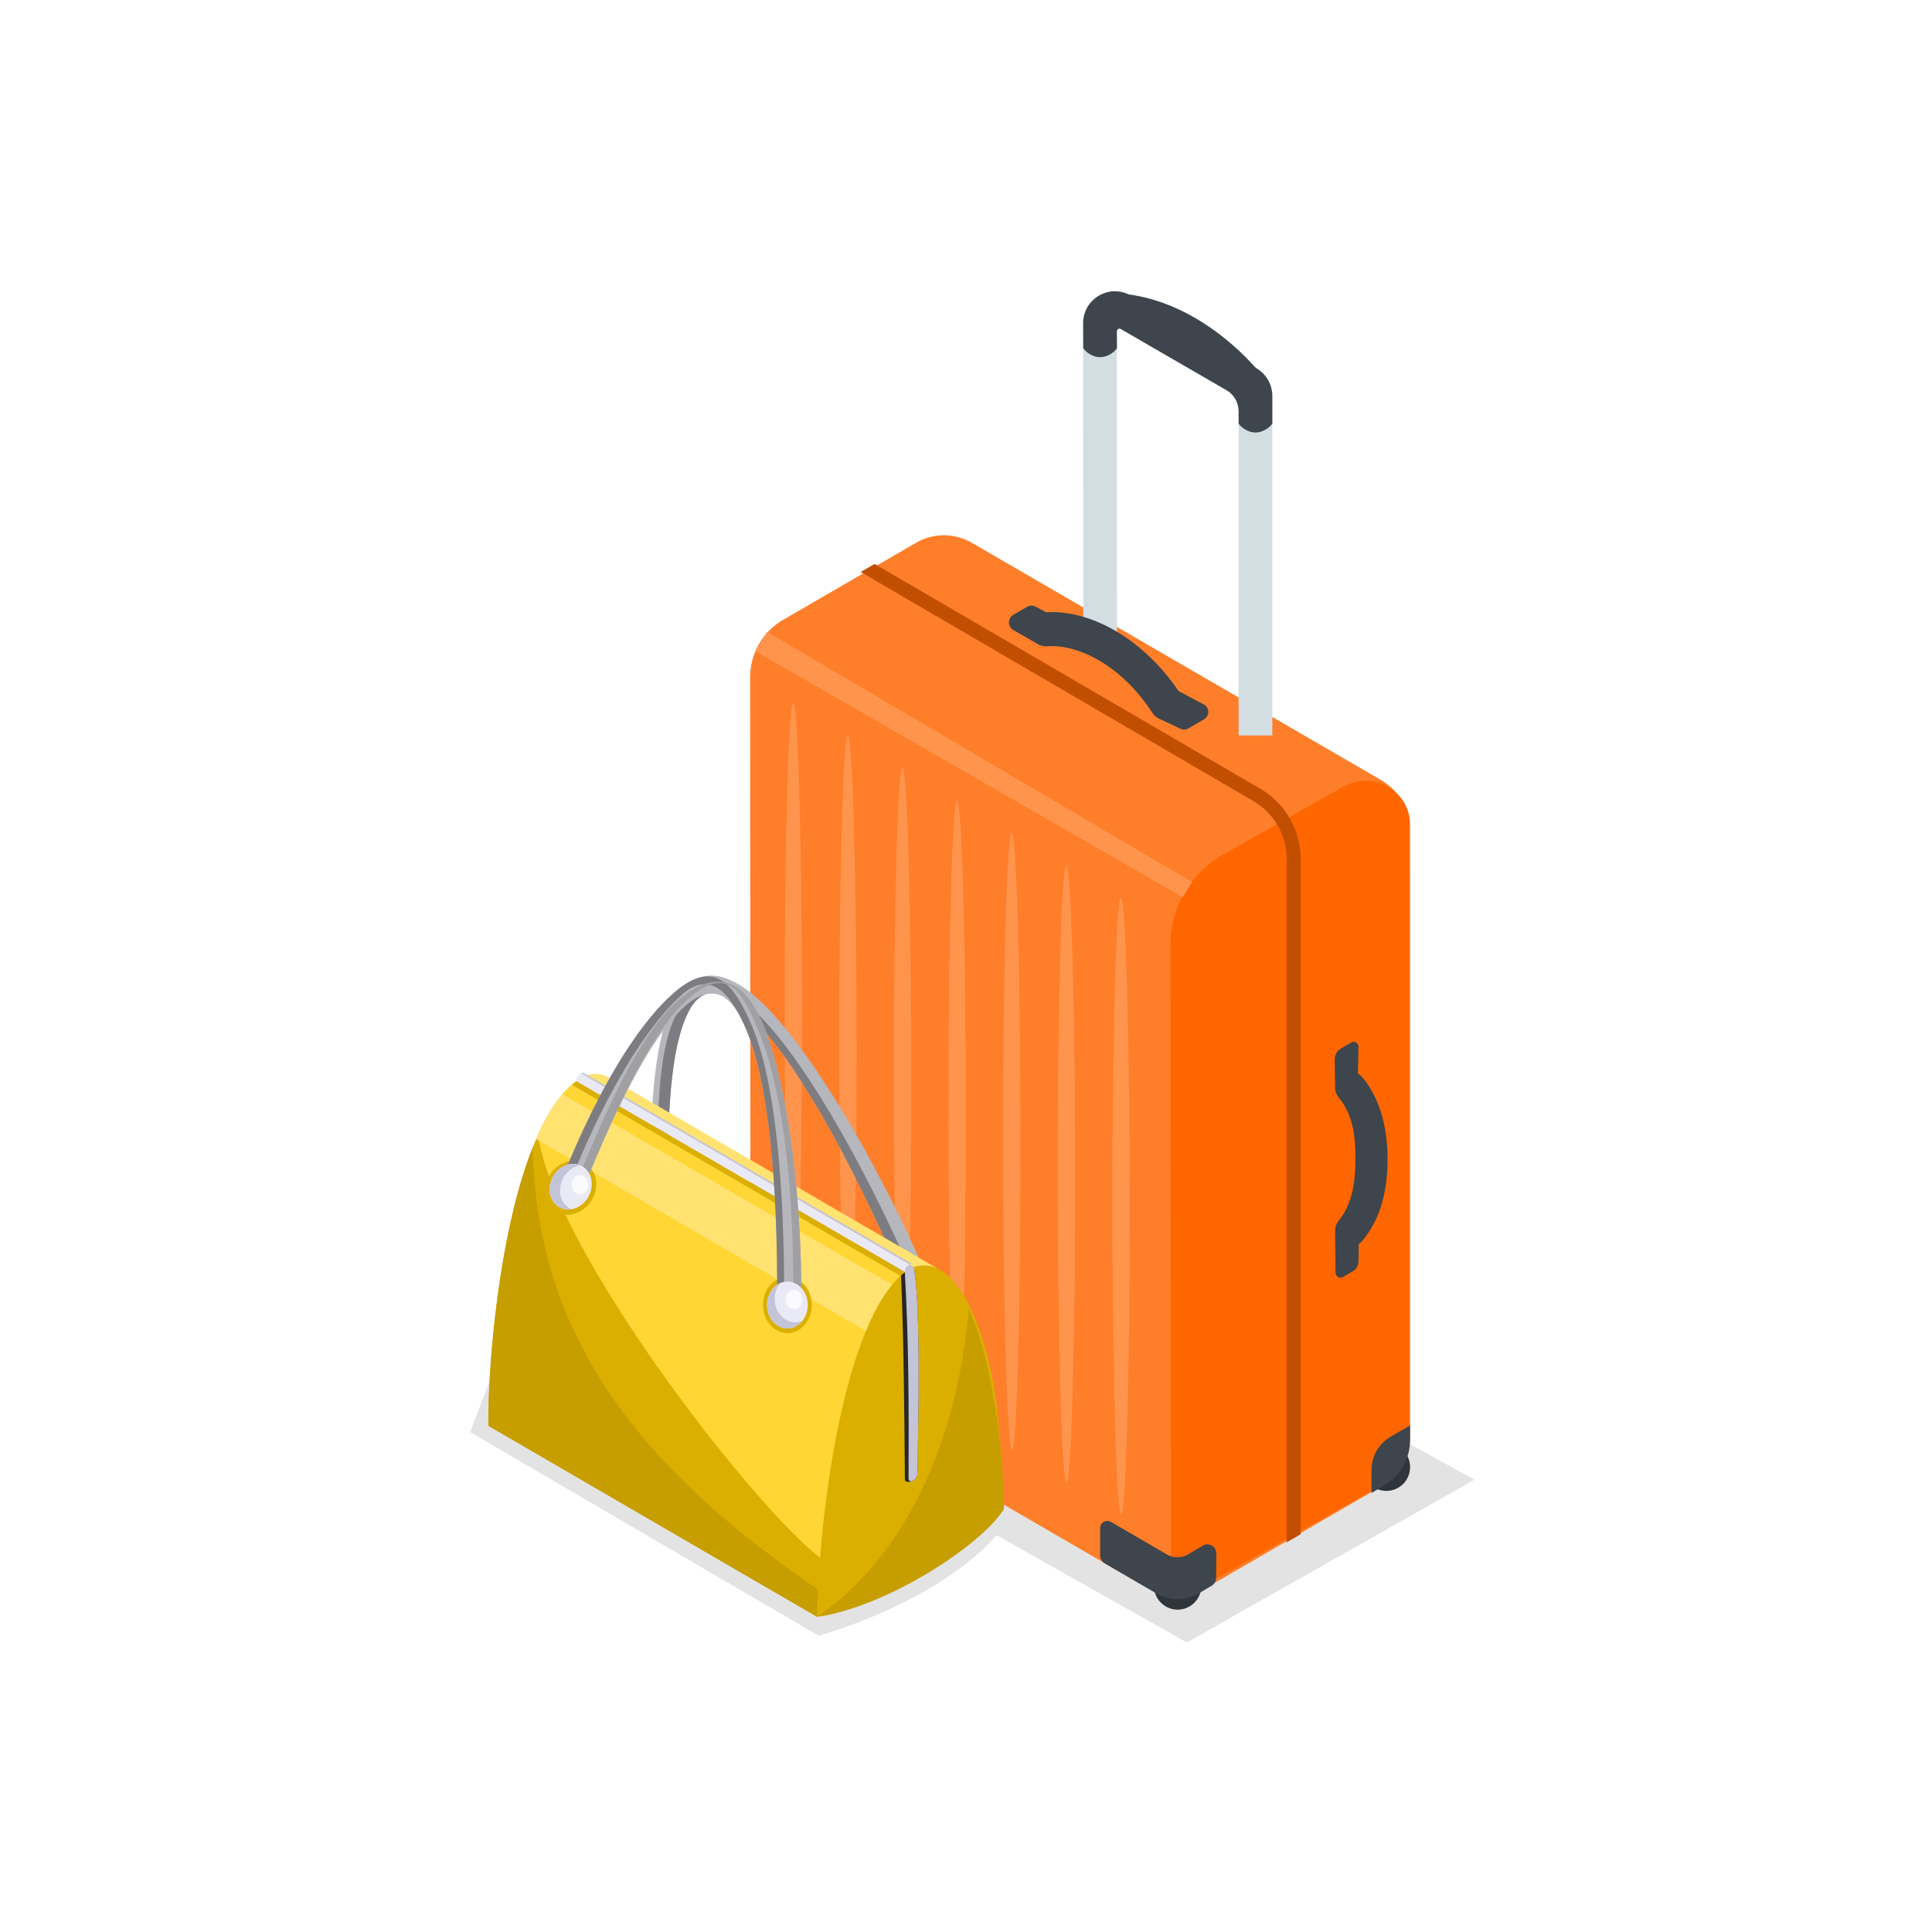 <svg width="200" height="200" viewBox="0 0 200 200" fill="none" xmlns="http://www.w3.org/2000/svg">
<path fill-rule="evenodd" clip-rule="evenodd" d="M152.645 153.173L122.861 170.028L72 141.341L101.062 124.866L152.645 153.173Z" fill="#E3E3E3"/>
<path fill-rule="evenodd" clip-rule="evenodd" d="M84.744 169.33C84.744 169.33 99.359 165.405 104.876 156.673C104.884 156.701 104.876 155.682 104.181 154.562C104.215 154.584 93.885 149.073 93.885 149.073L89.301 164.912L51.477 140.941L48.663 148.25L84.744 169.33Z" fill="#E3E3E3"/>
<path fill-rule="evenodd" clip-rule="evenodd" d="M83.246 140.853C83.246 142.213 82.147 143.315 80.793 143.315C79.439 143.315 78.341 142.213 78.341 140.853C78.341 139.493 79.439 138.39 80.793 138.39C82.147 138.39 83.246 139.493 83.246 140.853Z" fill="#2F353B"/>
<path fill-rule="evenodd" clip-rule="evenodd" d="M145.973 151.875C145.973 153.235 144.875 154.338 143.52 154.338C142.167 154.338 141.068 153.235 141.068 151.875C141.068 150.515 142.167 149.413 143.52 149.413C144.875 149.413 145.973 150.515 145.973 151.875Z" fill="#2F353B"/>
<path fill-rule="evenodd" clip-rule="evenodd" d="M124.361 164.169C124.361 165.53 123.263 166.631 121.908 166.631C120.555 166.631 119.456 165.53 119.456 164.169C119.456 162.809 120.555 161.706 121.908 161.706C123.263 161.706 124.361 162.809 124.361 164.169Z" fill="#2F353B"/>
<path fill-rule="evenodd" clip-rule="evenodd" d="M142.895 153.923L126.079 163.672C123.551 165.138 120.357 165.29 117.825 163.834L80.634 142.245C78.814 141.198 77.689 139.253 77.688 137.145L77.653 70.1C77.652 67.653 78.952 65.392 81.063 64.168L94.834 56.185C96.615 55.152 98.81 55.152 100.593 56.185L142.978 80.756C144.762 81.79 145.859 83.701 145.857 85.769L145.774 148.926C145.771 150.987 144.674 152.893 142.895 153.923Z" fill="#FF7E29"/>
<path fill-rule="evenodd" clip-rule="evenodd" d="M145.964 85.324L145.968 148.562C145.968 150.744 144.778 152.76 142.846 153.85L127.28 162.641C119.916 166.8 121.22 164.053 121.219 161.008L121.163 97.743C121.16 93.914 123.247 90.375 126.636 88.461L139.076 81.436C139.816 81.019 140.601 80.828 141.365 80.828C143.763 80.828 145.964 82.703 145.964 85.324Z" fill="#FF6600"/>
<path fill-rule="evenodd" clip-rule="evenodd" d="M133.191 159.668L134.645 158.822V88.931C134.645 85.943 133.051 83.158 130.485 81.662L90.535 58.381L89.105 59.214L129.757 82.931C131.876 84.166 133.191 86.465 133.191 88.931V159.668Z" fill="#C24E00"/>
<path fill-rule="evenodd" clip-rule="evenodd" d="M81.228 104.251C81.228 86.672 81.631 72.529 82.125 72.821C82.619 73.112 83.023 87.734 83.023 105.312C83.023 122.89 82.619 137.034 82.125 136.742C81.631 136.45 81.228 121.828 81.228 104.251ZM87.78 76.164C87.285 75.873 86.883 90.016 86.883 107.594C86.883 125.173 87.285 139.794 87.78 140.085C88.274 140.377 88.677 126.234 88.677 108.656C88.677 91.077 88.274 76.456 87.78 76.164ZM92.537 110.938C92.537 93.359 92.94 79.217 93.434 79.508C93.928 79.8 94.332 94.421 94.332 112C94.332 129.578 93.928 143.721 93.434 143.428C92.94 143.138 92.537 128.517 92.537 110.938ZM99.088 82.852C98.594 82.56 98.191 96.703 98.191 114.281C98.191 131.859 98.594 146.481 99.088 146.773C99.582 147.066 99.986 132.922 99.986 115.343C99.986 97.764 99.582 83.143 99.088 82.852ZM103.845 117.625C103.845 100.047 104.248 85.904 104.742 86.195C105.236 86.487 105.64 101.108 105.64 118.687C105.64 136.265 105.236 150.408 104.742 150.117C104.248 149.825 103.845 135.203 103.845 117.625ZM110.397 89.54C109.903 89.248 109.499 103.391 109.499 120.969C109.499 138.547 109.903 153.168 110.397 153.461C110.891 153.752 111.294 139.608 111.294 122.03C111.294 104.452 110.891 89.831 110.397 89.54ZM116.051 92.883C115.557 92.591 115.153 106.734 115.153 124.313C115.153 141.891 115.557 156.513 116.051 156.804C116.545 157.096 116.948 142.953 116.948 125.374C116.948 107.796 116.545 93.174 116.051 92.883Z" fill="#FF944D"/>
<path fill-rule="evenodd" clip-rule="evenodd" d="M122.427 92.879L123.408 91.31L79.401 65.404L78.238 67.435L122.427 92.879Z" fill="#FF944D"/>
<path fill-rule="evenodd" clip-rule="evenodd" d="M128.22 76.131H131.711V40.956C131.711 39.779 131.078 38.681 130.059 38.093L117.05 30.596C116.021 30.002 114.793 30.005 113.765 30.602C112.738 31.198 112.125 32.267 112.125 33.459L112.139 65.665L115.629 65.663L115.615 33.809L128.22 41.075V76.131Z" fill="#D3DEE3"/>
<path fill-rule="evenodd" clip-rule="evenodd" d="M128.22 43.791C128.22 43.984 129.001 44.772 129.965 44.772C130.929 44.772 131.711 43.984 131.711 43.791C131.711 43.599 130.929 43.443 129.965 43.443C129.001 43.443 128.22 43.599 128.22 43.791Z" fill="#3E454D"/>
<path fill-rule="evenodd" clip-rule="evenodd" d="M112.138 35.992C112.138 36.184 112.919 36.972 113.883 36.972C114.847 36.972 115.629 36.184 115.629 35.992C115.629 35.799 114.847 35.644 113.883 35.644C112.919 35.644 112.138 35.799 112.138 35.992Z" fill="#3E454D"/>
<path fill-rule="evenodd" clip-rule="evenodd" d="M113.765 30.605C114.793 30.004 116.021 30.003 117.05 30.599L130.058 38.127C131.08 38.719 131.71 39.815 131.71 41.002V43.792H128.22V42.576C128.22 41.675 127.742 40.843 126.967 40.395L116.017 34.058C115.839 33.955 115.617 34.086 115.618 34.293L115.629 35.992H112.138L112.125 33.474C112.125 32.277 112.738 31.204 113.765 30.605Z" fill="#3E454D"/>
<path fill-rule="evenodd" clip-rule="evenodd" d="M104.898 63.648L105.395 63.359L106.328 62.815C106.597 62.659 106.925 62.652 107.199 62.799L108.292 63.381C110.349 63.248 112.656 63.798 114.914 64.995C117.626 66.434 120.087 68.716 122.001 71.535L122.003 71.534L124.622 72.927C125.224 73.248 125.24 74.111 124.651 74.454L123.008 75.41C122.763 75.553 122.465 75.565 122.209 75.444L120.118 74.458C120.046 74.43 119.977 74.398 119.91 74.36L119.847 74.331L119.848 74.325C119.636 74.196 119.447 74.025 119.302 73.803C115.987 68.691 111.398 66.665 108.429 66.905C108.161 66.927 107.901 66.886 107.661 66.796L107.659 66.798L107.642 66.79C107.483 66.728 107.336 66.642 107.202 66.537L104.904 65.222C104.299 64.876 104.295 63.998 104.898 63.648Z" fill="#3E454D"/>
<path fill-rule="evenodd" clip-rule="evenodd" d="M138.168 109.675C138.162 109.208 138.406 108.775 138.807 108.542L139.882 107.917C140.217 107.721 140.635 107.97 140.627 108.36L140.576 111.143C140.745 111.235 140.901 111.359 141.032 111.519C142.982 113.879 143.638 116.95 143.638 120.054C143.638 123.159 142.982 126.093 141.032 128.455C140.923 128.587 140.796 128.696 140.659 128.782L140.625 130.633C140.618 131.027 140.406 131.39 140.066 131.588L139.033 132.188C138.689 132.389 138.258 132.142 138.252 131.741L138.21 127.449C138.209 127.443 138.21 127.438 138.209 127.432L138.208 127.311L138.217 127.31C138.235 126.978 138.348 126.65 138.572 126.377C140.043 124.593 140.314 122.222 140.314 119.879C140.314 117.535 140.043 115.379 138.572 113.594C138.319 113.287 138.199 112.906 138.209 112.53C138.209 112.52 138.205 112.513 138.205 112.504L138.168 109.675Z" fill="#3E454D"/>
<path fill-rule="evenodd" clip-rule="evenodd" d="M85.791 144.45L85.815 142.123C85.824 141.175 85.326 140.295 84.511 139.821L77.738 135.879V138.204C77.738 139.678 78.524 141.039 79.794 141.77L85.129 144.833C85.422 145.002 85.787 144.79 85.791 144.45Z" fill="#3E454D"/>
<path fill-rule="evenodd" clip-rule="evenodd" d="M115.008 157.548L120.789 160.912C121.479 161.316 122.332 161.309 123.018 160.896L124.509 160.001C125.129 159.628 125.915 160.08 125.911 160.807L125.896 163.335C125.895 163.674 125.714 163.99 125.423 164.161L124.139 164.92C122.76 165.733 121.054 165.737 119.67 164.931L114.359 161.841C114.064 161.669 113.883 161.354 113.883 161.011V158.203C113.883 157.621 114.509 157.256 115.008 157.548Z" fill="#3E454D"/>
<path fill-rule="evenodd" clip-rule="evenodd" d="M130.865 39.127C130.865 39.127 124.238 30.153 114.362 30.33L130.865 39.127Z" fill="#3E454D"/>
<path fill-rule="evenodd" clip-rule="evenodd" d="M145.972 147.551V149.058C145.972 151.016 144.936 152.825 143.254 153.806L141.98 154.548V152.168C141.98 150.755 142.725 149.45 143.937 148.741L145.972 147.551Z" fill="#3E454D"/>
<path fill-rule="evenodd" clip-rule="evenodd" d="M97.104 134.791C91.309 120.936 84.4 109.489 79.392 104.314C77.49 102.348 75.695 101.202 74.064 101.038C72.263 100.856 70.759 101.778 69.636 103.983C68.028 107.145 67.185 113.248 67.413 122.982L69.21 122.948C68.989 113.533 69.761 107.713 71.242 104.799C71.982 103.343 72.88 102.726 73.889 102.826C75.069 102.947 76.493 103.904 78.094 105.56C82.946 110.576 88.93 121.583 94.646 135.242L97.104 134.791Z" fill="#B6B6BD"/>
<path fill-rule="evenodd" clip-rule="evenodd" d="M97.104 134.79C91.309 120.936 84.4 109.489 79.393 104.313C82.413 109.71 89.106 116.922 96.156 134.843L97.104 134.79Z" fill="#B6B6BD"/>
<path fill-rule="evenodd" clip-rule="evenodd" d="M96.069 135.745C90.274 121.89 83.764 110.443 78.754 105.268C76.852 103.302 75.695 102.236 74.064 102.072C72.262 101.89 71.155 102.733 70.034 104.938C68.426 108.099 67.902 113.407 68.128 123.141L69.21 122.947C68.989 113.532 69.761 107.712 71.244 104.801C71.982 103.343 72.879 102.726 73.889 102.826C75.069 102.947 76.492 103.903 78.094 105.559C82.946 110.576 88.93 121.583 94.645 135.241L96.069 135.745Z" fill="#7D7D81"/>
<path fill-rule="evenodd" clip-rule="evenodd" d="M93.671 131.687L94.599 131.156C95.435 130.812 96.091 130.892 96.867 131.227C99.278 132.263 101.478 136.334 102.692 142.491C103.451 146.339 103.763 151.653 103.865 156.239C100.934 160.428 89.895 166.845 84.582 167.369C84.544 152.669 88.065 135.577 93.671 131.687Z" fill="#DBAF00"/>
<path fill-rule="evenodd" clip-rule="evenodd" d="M100.297 135.499C102.388 140.198 103.757 147.953 103.939 156.185C101.593 160.04 91.458 166.5 84.658 167.315C91.007 163.008 98.691 153.304 100.297 135.499Z" fill="#DBAF00"/>
<path opacity="0.1" fill-rule="evenodd" clip-rule="evenodd" d="M100.297 135.499C102.388 140.198 103.757 147.953 103.939 156.185C101.593 160.04 91.458 166.5 84.658 167.315C91.007 163.008 98.691 153.304 100.297 135.499Z" fill="black"/>
<path fill-rule="evenodd" clip-rule="evenodd" d="M93.279 132.034C93.559 138.965 93.616 146.036 93.675 153.185C93.675 153.474 94.258 153.433 94.513 153.287C94.775 153.134 94.978 152.781 94.976 152.492C95.069 147.075 95.333 135.296 94.6 131.154C93.862 131.56 93.529 131.765 93.279 132.034Z" fill="#272727"/>
<path fill-rule="evenodd" clip-rule="evenodd" d="M94.138 130.888C93.876 131.039 93.671 131.394 93.671 131.686C94.07 138.756 94.091 145.918 94.052 153.026C94.052 153.317 94.259 153.431 94.514 153.288C94.774 153.135 94.979 152.782 94.977 152.493C95.07 147.073 95.332 135.296 94.599 131.155C94.596 130.856 94.391 130.743 94.138 130.888Z" fill="#C4C4D8"/>
<path fill-rule="evenodd" clip-rule="evenodd" d="M94.603 131.166L60.575 111.38C60.584 111.378 60.589 111.375 60.598 111.371C61.452 111.045 62.27 111.102 63.067 111.571L97.091 131.342C96.337 130.964 95.469 130.897 94.603 131.166Z" fill="#FFE270"/>
<path fill-rule="evenodd" clip-rule="evenodd" d="M94.138 130.888L60.114 111.115C60.183 111.077 60.324 111.029 60.443 111.086L94.462 130.854C94.359 130.797 94.236 130.836 94.138 130.888Z" fill="#C4C4D8"/>
<path fill-rule="evenodd" clip-rule="evenodd" d="M93.671 131.685L59.652 111.912C59.645 111.447 60.003 111.165 60.117 111.117L94.138 130.888C93.879 131.056 93.687 131.371 93.671 131.685Z" fill="#EAEAF7"/>
<path fill-rule="evenodd" clip-rule="evenodd" d="M50.561 147.599C50.441 140.455 52.343 117.423 59.655 111.912L93.672 131.687C87.371 136.532 84.765 156.77 84.583 167.369L50.561 147.599Z" fill="#DBAF00"/>
<path fill-rule="evenodd" clip-rule="evenodd" d="M55.697 117.475C56.685 115.288 57.843 113.482 59.196 112.288L93.21 132.077C88.283 136.58 85.73 150.67 84.891 161.262C77.634 155.624 57.289 129.195 55.697 117.475Z" fill="#FFD633"/>
<path fill-rule="evenodd" clip-rule="evenodd" d="M50.561 147.599C50.47 142.237 51.52 127.929 55.14 118.792C55.561 138.569 66.361 152.023 84.678 164.552C84.63 165.547 84.599 166.49 84.583 167.37L50.561 147.599Z" fill="#DBAF00"/>
<path opacity="0.1" fill-rule="evenodd" clip-rule="evenodd" d="M50.561 147.599C50.47 142.237 51.52 127.929 55.14 118.792C55.561 138.569 66.361 152.023 84.678 164.552C84.63 165.547 84.599 166.49 84.583 167.37L50.561 147.599Z" fill="black"/>
<path fill-rule="evenodd" clip-rule="evenodd" d="M55.498 117.924C56.294 116.082 57.203 114.487 58.239 113.271L92.347 132.993C91.331 134.216 90.429 135.859 89.632 137.786L55.498 117.924Z" fill="#FFE270"/>
<path fill-rule="evenodd" clip-rule="evenodd" d="M81.512 137.999C82.901 137.999 84.036 136.693 84.036 135.094C84.036 133.493 82.901 132.188 81.512 132.188C80.122 132.188 78.988 133.493 78.988 135.094C78.988 136.693 80.122 137.999 81.512 137.999Z" fill="#DBAF00"/>
<path fill-rule="evenodd" clip-rule="evenodd" d="M60.657 120.508C59.489 119.749 57.833 120.228 56.96 121.574C56.09 122.92 56.329 124.626 57.5 125.383C58.669 126.141 60.325 125.663 61.197 124.317C62.07 122.973 61.828 121.266 60.657 120.508Z" fill="#DBAF00"/>
<path fill-rule="evenodd" clip-rule="evenodd" d="M82.966 135.338C83.032 122.519 81.307 111.51 78.904 105.861C77.066 101.537 73.945 99.175 69.817 102.729C66.674 105.437 62.441 111.387 58.086 122.271L60.234 123.419C64.475 112.818 68.056 106.617 70.995 104.086C74.116 101.4 75.911 103.421 77.248 106.565C79.558 111.991 80.517 122.23 80.451 134.814L82.966 135.338Z" fill="#B6B6BD"/>
<path fill-rule="evenodd" clip-rule="evenodd" d="M81.176 135.278C81.24 122.46 80.235 111.828 77.829 106.179C75.991 101.855 73.943 99.174 69.818 102.728C66.674 105.436 62.44 111.386 58.084 122.273L59.118 122.145C63.36 111.544 67.738 105.425 70.677 102.894C73.8 100.206 75.909 103.423 77.246 106.566C79.558 111.99 80.515 122.23 80.451 134.813L81.176 135.278Z" fill="#7D7D81"/>
<path fill-rule="evenodd" clip-rule="evenodd" d="M82.966 135.338C83.032 122.52 81.307 111.51 78.904 105.861C77.066 101.537 74.261 100.05 70.136 103.601C66.99 106.312 63.714 112.342 59.357 123.228L60.234 123.419C64.475 112.818 68.136 106.1 71.075 103.572C75.549 99.371 77.125 103.421 78.46 106.565C80.772 111.991 82.189 121.672 82.123 134.256L82.966 135.338Z" fill="#A0A0A3"/>
<path fill-rule="evenodd" clip-rule="evenodd" d="M81.512 137.52C82.674 137.52 83.619 136.429 83.619 135.094C83.619 133.759 82.674 132.668 81.512 132.668C80.35 132.668 79.405 133.759 79.405 135.094C79.405 136.429 80.35 137.52 81.512 137.52Z" fill="#EAEAF7"/>
<path fill-rule="evenodd" clip-rule="evenodd" d="M60.197 120.691C61.229 121.229 61.568 122.627 60.949 123.816C60.334 125.005 58.994 125.534 57.962 124.999C56.928 124.463 56.591 123.065 57.208 121.876C57.825 120.686 59.163 120.156 60.197 120.691Z" fill="#EAEAF7"/>
<path fill-rule="evenodd" clip-rule="evenodd" d="M59.166 125.18C58.758 125.248 58.339 125.193 57.961 124.998C56.929 124.462 56.592 123.064 57.207 121.874C57.799 120.735 59.052 120.2 60.066 120.631C59.355 120.749 58.674 121.239 58.282 121.995C57.665 123.182 58.002 124.581 59.034 125.118C59.077 125.141 59.123 125.159 59.166 125.18Z" fill="#C4C4D8"/>
<path fill-rule="evenodd" clip-rule="evenodd" d="M80.737 132.837C79.956 133.19 79.403 134.067 79.403 135.094C79.403 136.434 80.346 137.523 81.51 137.523C82.132 137.523 82.692 137.211 83.077 136.716C82.838 136.826 82.578 136.885 82.305 136.885C81.143 136.885 80.198 135.798 80.198 134.459C80.198 133.835 80.403 133.265 80.737 132.837Z" fill="#C4C4D8"/>
<path fill-rule="evenodd" clip-rule="evenodd" d="M82.188 135.531C82.664 135.531 83.051 135.084 83.051 134.535C83.051 133.988 82.664 133.544 82.188 133.544C81.712 133.544 81.325 133.988 81.325 134.535C81.325 135.084 81.712 135.531 82.188 135.531Z" fill="#FAFAFF"/>
<path fill-rule="evenodd" clip-rule="evenodd" d="M60.035 123.639C60.511 123.639 60.898 123.193 60.898 122.644C60.898 122.097 60.511 121.651 60.035 121.651C59.559 121.651 59.171 122.097 59.171 122.644C59.171 123.193 59.559 123.639 60.035 123.639Z" fill="#FAFAFF"/>
</svg>

